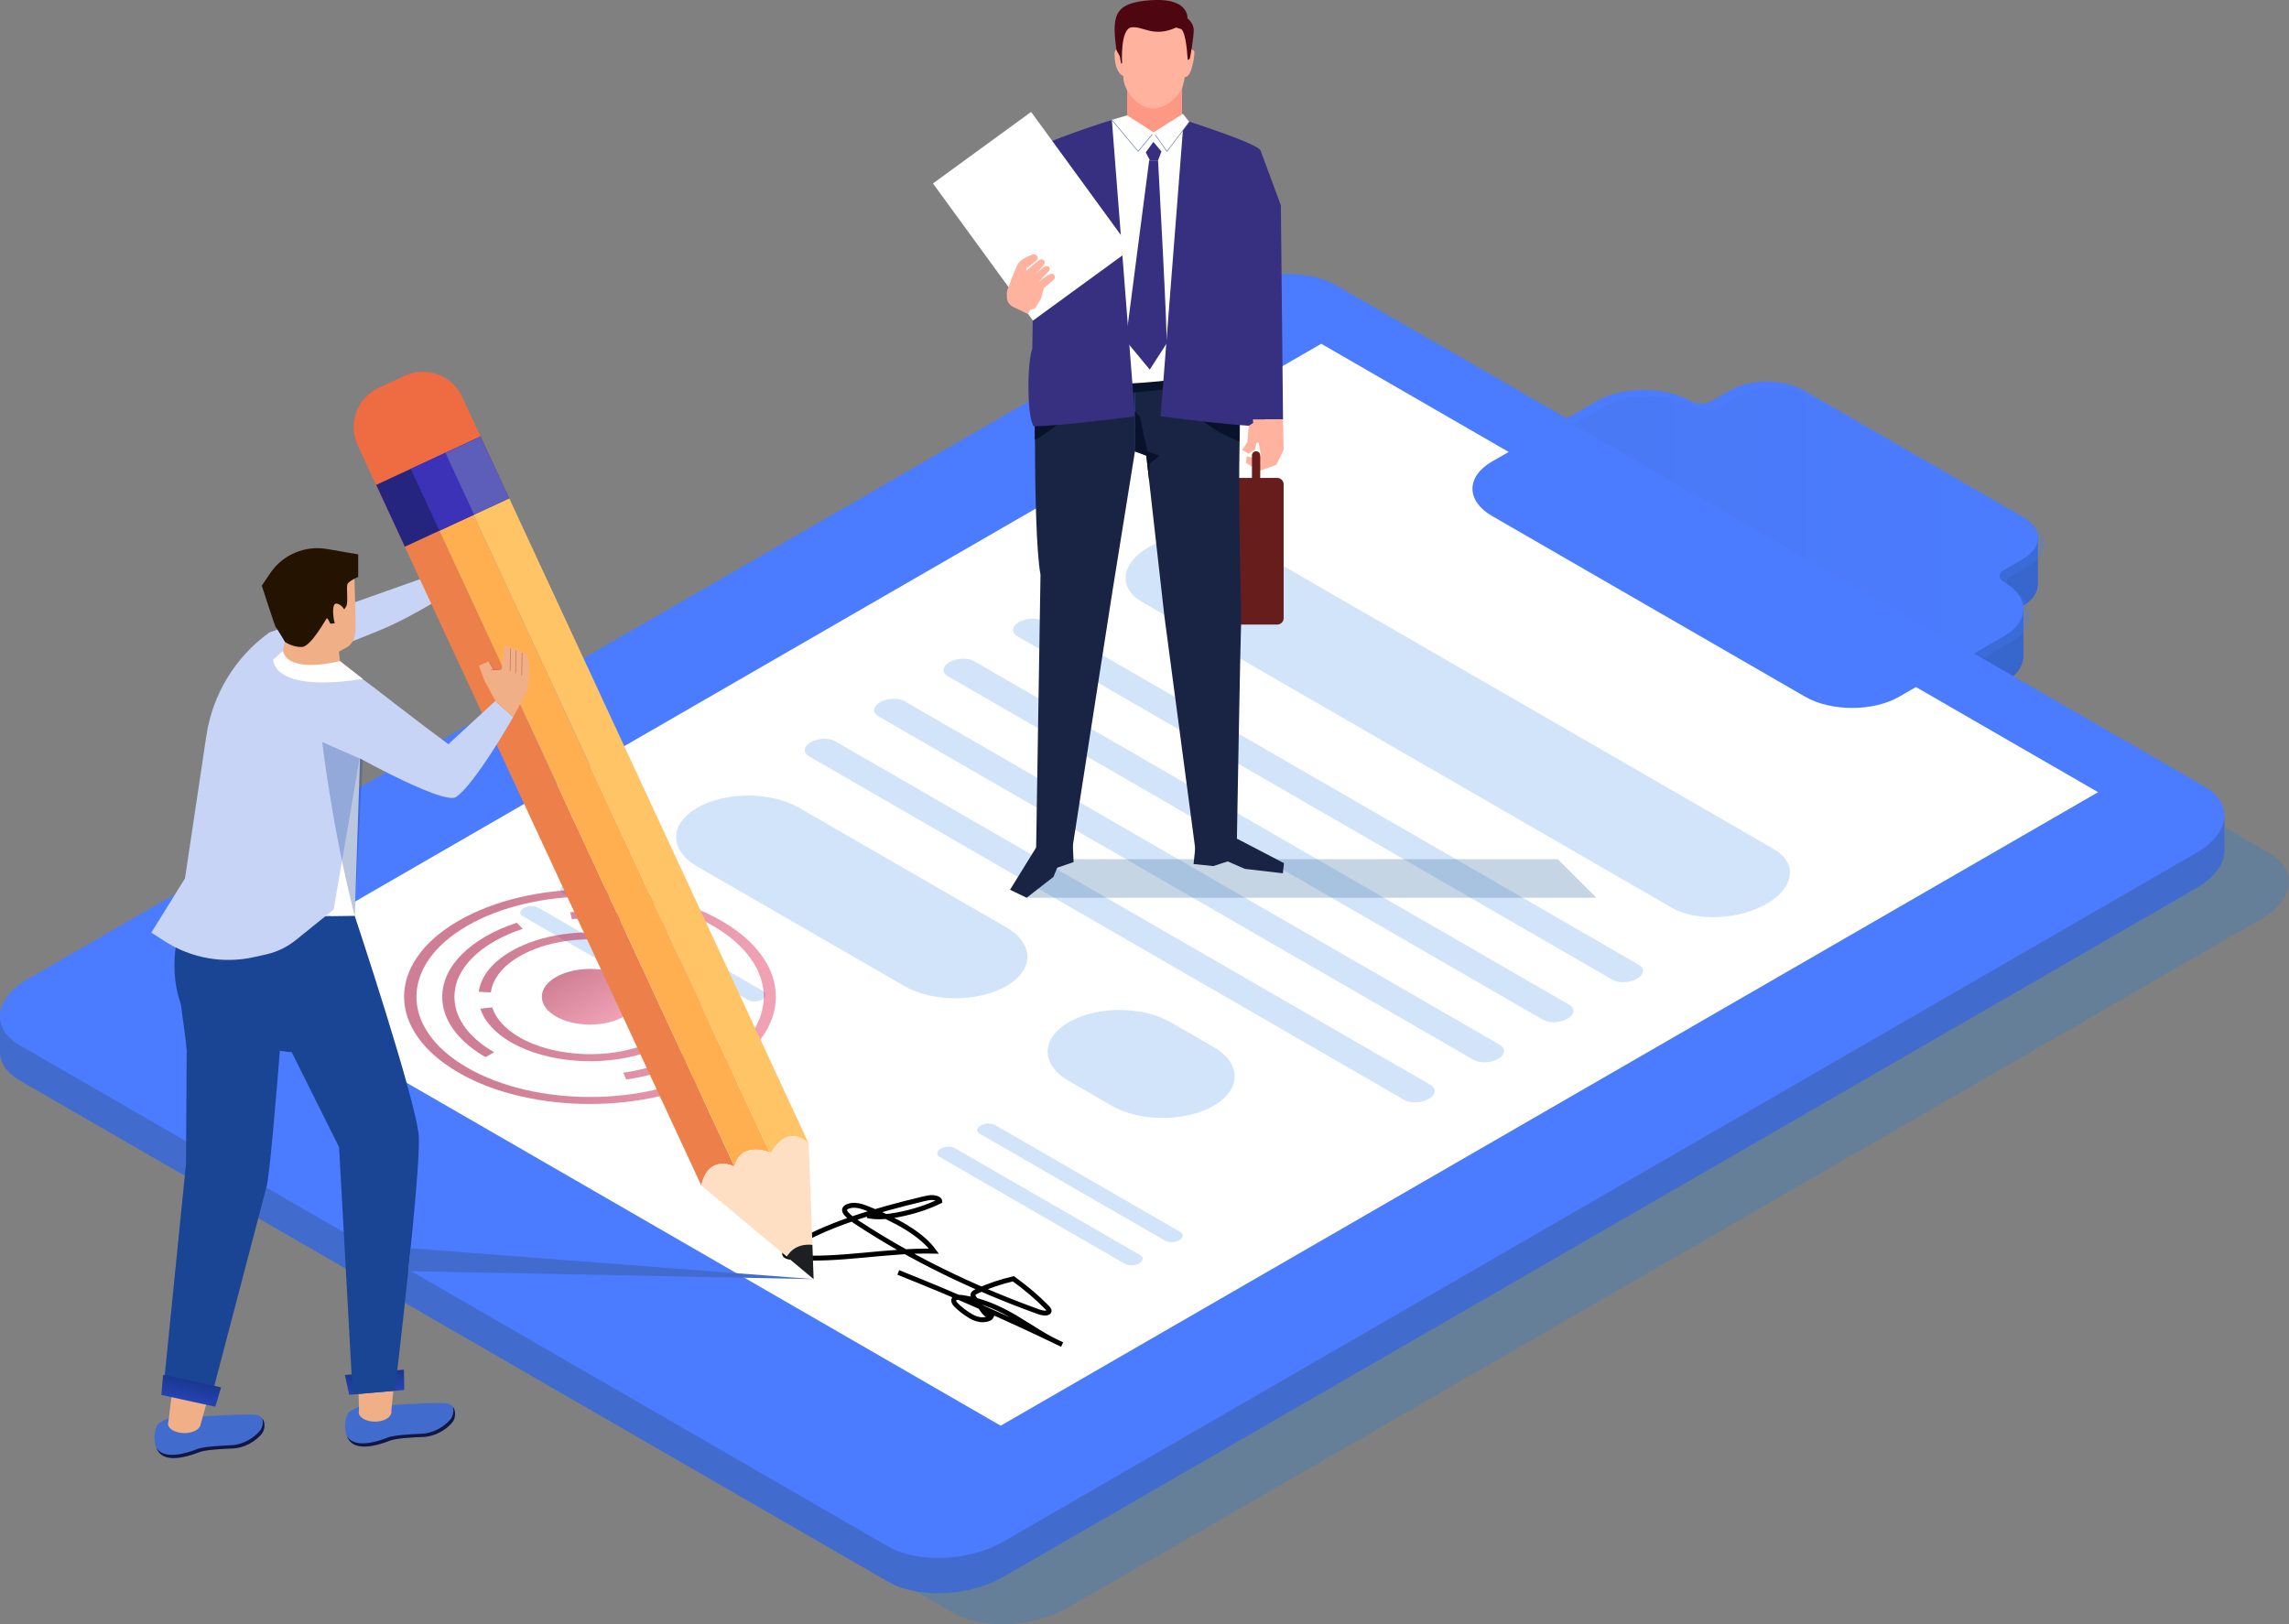 <?xml version="1.0" encoding="UTF-8"?>
<!-- Generator: Adobe Illustrator 24.0.1, SVG Export Plug-In . SVG Version: 6.00 Build 0)  -->
<svg xmlns="http://www.w3.org/2000/svg" xmlns:xlink="http://www.w3.org/1999/xlink" version="1.1" id="Õ_xBA__x2264__x201E__x5F_1" x="0px" y="0px" viewBox="0 0 3041.8 2158.7" style="enable-background:new 0 0 3041.8 2158.7;" xml:space="preserve">
<rect x="0" y="0" width="3041.8" height="2158.7" fill="#808080" stroke="none"/>
<style type="text/css">
	.st0{fill:#3766CC;}
	.st1{opacity:0.56;fill:#5380AD;enable-background:new    ;}
	.st2{fill:#416CCE;}
	.st3{fill:#4B7CFF;}
	.st4{fill:#FFFFFF;}
	.st5{fill:#D2E4F9;}
	.st6{fill:none;stroke:#000000;stroke-width:6.514;stroke-miterlimit:10;}
	.st7{fill:#13173F;}
	.st8{fill:#F0AF86;}
	.st9{fill:#194594;}
	.st10{opacity:0.53;}
	.st11{fill:url(#XMLID_3_);}
	.st12{fill:url(#XMLID_4_);}
	.st13{fill:url(#XMLID_6_);}
	.st14{fill:url(#XMLID_9_);}
	.st15{fill:url(#XMLID_10_);}
	.st16{fill:url(#XMLID_12_);}
	.st17{fill:url(#XMLID_13_);}
	.st18{opacity:0.53;fill:url(#XMLID_14_);enable-background:new    ;}
	.st19{fill:#C7D4F6;}
	.st20{fill:#ED804A;}
	.st21{fill:#FFAF50;}
	.st22{fill:#FFC466;}
	.st23{fill:#EF6B42;}
	.st24{fill:#25257F;}
	.st25{fill:#3B32B7;}
	.st26{fill:#5D5DBA;}
	.st27{fill:#FFDFC3;}
	.st28{fill:#1E1F23;}
	.st29{fill:none;stroke:#AD4B38;stroke-width:0.516;stroke-miterlimit:10;}
	.st30{fill:url(#XMLID_15_);}
	.st31{fill:url(#XMLID_16_);}
	.st32{opacity:0.22;fill:url(#XMLID_24_);enable-background:new    ;}
	.st33{fill:#251302;}
	.st34{opacity:0.3;fill:#194594;enable-background:new    ;}
	.st35{opacity:0.33;fill:#5380AD;enable-background:new    ;}
	.st36{fill:#681D1D;}
	.st37{fill:#FD9884;}
	.st38{fill:#FFB29E;}
	.st39{fill:#4E0711;}
	.st40{fill:#192444;}
	.st41{fill:#08122B;}
	.st42{fill:#372F7F;}
	.st43{fill:none;stroke:#4F6499;stroke-width:0.68;stroke-miterlimit:10;}
</style>
<polygon id="XMLID_162_" class="st0" points="2708.1,712.8 2708.1,777.2 2628.5,749.8 "></polygon>
<polygon id="XMLID_163_" class="st0" points="2688.9,809.5 2688.9,874 2609.3,846.5 "></polygon>
<path id="XMLID_161_" class="st0" d="M2663,835.7L2663,835.7c-7.6-4.4-7.6-11.5,0-15.9l24.9-14.4c26.9-15.6,26.9-40.8,0-56.3  L2396.8,581c-26.9-15.6-70.6-15.6-97.6,0l-24.9,14.4c-7.6,4.4-20,4.4-27.6,0l0,0c-34.5-19.9-90.5-19.9-125,0l-139.1,80.3  c-34.5,19.9-34.5,52.2,0,72.2l416.2,240.3c34.5,19.9,90.5,19.9,125,0l139.1-80.3C2697.5,888,2697.5,855.6,2663,835.7z"></path>
<path id="XMLID_91_" class="st1" d="M1266,2143.5L112.2,1477.4c-39.2-22.6-34.3-62.1,11-88.2l1585.6-915.4  c45.2-26.1,113.6-28.9,152.8-6.3l1153.7,666.1c39.2,22.6,34.3,62.1-11,88.2l-1585.6,915.4C1373.6,2163.2,1305.1,2166.1,1266,2143.5z  "></path>
<polygon id="XMLID_90_" class="st2" points="0,1352.1 0,1397.6 53.3,1374.8 "></polygon>
<path id="XMLID_53_" class="st2" d="M2956,1085.1c0,0,0,46.1,0,45.5c0-0.5-38.1,14.1-38.1,14.1l-3-45.7L2956,1085.1z"></path>
<path id="XMLID_88_" class="st2" d="M1180.2,2102.3L26.4,1436.2c-39.2-22.6-34.3-62.1,11-88.2L1623,432.5  c45.2-26.1,113.6-28.9,152.8-6.3l1153.7,666.1c39.2,22.6,34.3,62.1-11,88.2L1333,2096C1287.8,2122.1,1219.3,2124.9,1180.2,2102.3z"></path>
<path id="XMLID_72_" class="st3" d="M1180.2,2055.4L26.4,1389.3c-39.2-22.6-34.3-62.1,11-88.2L1623,385.6  c45.2-26.1,113.6-28.9,152.8-6.3l1153.7,666.1c39.2,22.6,34.3,62.1-11,88.2L1333,2049.1C1287.8,2075.2,1219.3,2078,1180.2,2055.4z"></path>
<polygon id="XMLID_71_" class="st4" points="1329.8,1894.9 297.5,1298.9 1755.8,456.9 2788.1,1052.9 "></polygon>
<path id="XMLID_67_" class="st3" d="M2663,773.5L2663,773.5c-7.6-4.4-7.6-11.5,0-15.9l24.9-14.4c26.9-15.6,26.9-40.8,0-56.3  l-291.1-168.1c-26.9-15.6-70.6-15.6-97.6,0l-24.9,14.4c-7.6,4.4-20,4.4-27.6,0l0,0c-34.5-19.9-90.5-19.9-125,0l-139.1,80.3  c-34.5,19.9-34.5,52.2,0,72.2L2398.8,926c34.5,19.9,90.5,19.9,125,0l139.1-80.3C2697.5,825.7,2697.5,793.4,2663,773.5z"></path>
<path id="XMLID_66_" class="st5" d="M2221.5,1206.4L1517.6,800c-32.4-18.7-28.3-51.3,9.1-72.9l0,0c37.4-21.6,93.9-23.9,126.2-5.2  l703.9,406.4c32.4,18.7,28.3,51.3-9.1,72.9l0,0C2310.4,1222.8,2253.9,1225.1,2221.5,1206.4z"></path>
<path id="XMLID_65_" class="st5" d="M1201.9,1310.6l-275.3-158.9c-37.4-21.6-37.4-56.5,0-78.1l0,0c37.4-21.6,97.9-21.6,135.3,0  l275.3,158.9c37.4,21.6,37.4,56.5,0,78.1l0,0C1299.8,1332.2,1239.2,1332.2,1201.9,1310.6z"></path>
<path id="XMLID_64_" class="st5" d="M1477.4,1469.7l-57.1-33c-37.4-21.6-37.4-56.5,0-78.1l0,0c37.4-21.6,97.9-21.6,135.3,0l57.1,33  c37.4,21.6,37.4,56.5,0,78.1l0,0C1575.3,1491.3,1514.8,1491.3,1477.4,1469.7z"></path>
<path id="XMLID_63_" class="st5" d="M2142.8,1302.2l-791-456.7c-8.3-4.8-7.3-13.2,2.3-18.7l0,0c9.6-5.5,24.1-6.1,32.5-1.3l791,456.7  c8.3,4.8,7.3,13.2-2.3,18.7l0,0C2165.6,1306.4,2151.1,1307,2142.8,1302.2z"></path>
<path id="XMLID_62_" class="st5" d="M2050.5,1355.4l-791-456.7c-8.3-4.8-7.3-13.2,2.3-18.7l0,0c9.6-5.5,24.1-6.1,32.5-1.3l791,456.7  c8.3,4.8,7.3,13.2-2.3,18.7l0,0C2073.4,1359.6,2058.8,1360.2,2050.5,1355.4z"></path>
<path id="XMLID_61_" class="st5" d="M1958.3,1408.7l-791-456.7c-8.3-4.8-7.3-13.2,2.3-18.7l0,0c9.6-5.5,24.1-6.1,32.5-1.3l791,456.7  c8.3,4.8,7.3,13.2-2.3,18.7l0,0C1981.2,1412.9,1966.6,1413.5,1958.3,1408.7z"></path>
<path id="XMLID_60_" class="st5" d="M1866.1,1461.9l-791-456.7c-8.3-4.8-7.3-13.2,2.3-18.7l0,0c9.6-5.5,24.1-6.1,32.5-1.3l791,456.7  c8.3,4.8,7.3,13.2-2.3,18.7l0,0C1888.9,1466.1,1874.4,1466.7,1866.1,1461.9z"></path>
<path id="XMLID_58_" class="st5" d="M994.3,1329.2l-246.5-142.3c-4.8-2.8-4.2-7.6,1.3-10.9l0,0c5.6-3.2,14-3.6,18.8-0.8l246.5,142.3  c4.8,2.8,4.2,7.6-1.3,10.9l0,0C1007.5,1331.6,999.1,1332,994.3,1329.2z"></path>
<path id="XMLID_57_" class="st5" d="M941.1,1360l-246.5-142.3c-4.8-2.8-4.2-7.6,1.3-10.9l0,0c5.6-3.2,14-3.6,18.8-0.8l246.5,142.3  c4.8,2.8,4.2,7.6-1.3,10.9l0,0C954.3,1362.4,945.9,1362.7,941.1,1360z"></path>
<path id="XMLID_56_" class="st5" d="M1548.4,1649.1l-246.5-142.3c-4.8-2.8-4.2-7.6,1.3-10.9l0,0c5.6-3.2,14-3.6,18.8-0.8  l246.5,142.3c4.8,2.8,4.2,7.6-1.3,10.9l0,0C1561.6,1651.5,1553.2,1651.9,1548.4,1649.1z"></path>
<path id="XMLID_55_" class="st5" d="M1495.1,1679.9l-246.5-142.3c-4.8-2.8-4.2-7.6,1.3-10.9l0,0c5.6-3.2,14-3.6,18.8-0.8  l246.5,142.3c4.8,2.8,4.2,7.6-1.3,10.9l0,0C1508.4,1682.3,1500,1682.6,1495.1,1679.9z"></path>
<path id="XMLID_54_" class="st6" d="M1152.6,1615.7c13,2.9,27.7,1.4,40.9-1.2c20.2-3.9,39.1-10,55.4-18c-0.1-2.6-4.6-4.5-9.1-4.8  c-4.5-0.2-8.8,0.8-13,1.8c-65.3,15.8-130.9,34.6-177.9,65.2c-4.6,3-9,7.7-4.2,10.6c2.1,1.3,5.5,1.7,8.6,1.9  c62.4,4.9,124.9-9.8,187.8-8.3c-17.3-23.7-51.6-42-88.3-56.6c-4.9-1.9-10.1-3.9-16-4.3s-12.6,1.4-14.2,4.7c-1,2.2,0.4,4.5,2.1,6.5  c4.1,4.8,10.3,9,16.5,13c69.3,45.5,150.1,85.2,239,117.3c4.1,1.5,10.2,2.7,13,0.5c2.1-1.7,0.4-4-1.4-5.8  c-13.2-13.6-28.3-26.5-45.2-38.6c-17.3,4.1-33.6,9.6-48.1,16.4c-2,0.9-4.1,2-5,3.4c-1.4,2.1,0.1,4.5,1.6,6.6  c3.7,5.3,7.5,10.6,11.2,16c2.3,3.2,5.4,6.8,11.3,7.5c-1.5,3.5-8.9,5.2-15,4.4c-6.1-0.8-10.9-3.4-15.1-6.1c-6.5-4.1-12.2-8.6-17-13.4  c-3.1-3.1-5.2-7.9,0.1-9.7c2.7-0.9,6-0.5,9-0.1c27.8,4.3,50.8,15.4,70.8,27.3s38.2,25,61,35.1c-69.9-33.9-142.5-65.9-217.7-95.8"></path>
<g id="XMLID_19_">
	<path id="XMLID_18_" class="st2" d="M224.9,1884.4c0,0-7.2,2.9-13.6,7.2s-10.7,31.3,3.2,41.8c13.8,10.5,42.2-0.1,50.2-3.3   c8-3.2,30-4.4,45.2-5c15.1-0.7,30-9.6,37.9-19.3c6.1-7.6,5.2-23-6.8-25.2c-12.1-2.2-78.3,2.5-87.6,3   C243.9,1884.2,224.9,1884.4,224.9,1884.4z"></path>
	<path id="XMLID_22_" class="st7" d="M348.4,1885c1.8,5.5,0.5,12.2-2.9,16.5c-7.9,9.7-22.8,18.7-37.9,19.3   c-15.1,0.7-37.2,1.9-45.2,5c-8,3.2-36.4,13.8-50.2,3.3c-1.8-1.4-3.3-3-4.5-4.8c1.5,3.6,3.6,6.7,6.7,9.1   c13.8,10.5,42.2-0.1,50.2-3.3c8-3.2,30-4.4,45.2-5c15.1-0.7,30-9.6,37.9-19.3C352.1,1900.3,352.9,1890.7,348.4,1885z"></path>
	<polygon id="XMLID_11_" class="st8" points="229.2,1846.1 223.7,1889.8 266.3,1894.1 277,1856.1  "></polygon>
	<path id="XMLID_17_" class="st8" d="M229.7,1883.5c8.4-4.9,22.1-4.9,30.6,0c8.4,4.9,8.4,12.8,0,17.6s-22.1,4.9-30.6,0   C221.2,1896.3,221.2,1888.4,229.7,1883.5z"></path>
</g>
<g id="XMLID_21_">
	<path id="XMLID_29_" class="st2" d="M478.2,1869.1c0,0-7.2,2.9-13.6,7.2c-6.3,4.3-10.7,31.3,3.2,41.8c13.8,10.5,42.2-0.1,50.2-3.3   c8-3.2,30-4.4,45.2-5c15.1-0.7,30-9.6,37.9-19.3c6.1-7.6,5.2-23-6.8-25.2c-12.1-2.2-78.3,2.5-87.6,3   C497.2,1868.9,478.2,1869.1,478.2,1869.1z"></path>
	<path id="XMLID_28_" class="st7" d="M601.7,1869.7c1.8,5.5,0.5,12.2-2.9,16.5c-7.9,9.7-22.8,18.7-37.9,19.3   c-15.1,0.7-37.2,1.9-45.2,5c-8,3.2-36.4,13.8-50.2,3.3c-1.8-1.4-3.3-3-4.5-4.8c1.5,3.6,3.6,6.7,6.7,9.1   c13.8,10.5,42.2-0.1,50.2-3.3c8-3.2,30-4.4,45.2-5c15.1-0.7,30-9.6,37.9-19.3C605.5,1885,606.2,1875.4,601.7,1869.7z"></path>
	<polygon id="XMLID_26_" class="st8" points="475.8,1829.2 477.1,1874.5 519.7,1878.7 523.6,1839.2  "></polygon>
	<ellipse id="XMLID_23_" class="st8" cx="498.3" cy="1877" rx="21.6" ry="12.5"></ellipse>
</g>
<path id="XMLID_2810_" class="st9" d="M269.9,1212c0,0-24.8,3.2-31.9,93.1c-1.1,14.2,7.5,60.8,10.1,91l-0.9,150.4l-30.4,302.6  l62.7,13l74.6-284.5c7.9-26.8,33.6-390.6,33.6-390.6L269.9,1212z"></path>
<g id="XMLID_87_">
	<g id="XMLID_68_" class="st10">
		
			<linearGradient id="XMLID_3_" gradientUnits="userSpaceOnUse" x1="1018.367" y1="833.3" x2="664.684" y2="833.3" gradientTransform="matrix(1 0 0 -1 0 2158)">
			<stop offset="0" style="stop-color:#E54E72"></stop>
			<stop offset="1" style="stop-color:#A50E37"></stop>
		</linearGradient>
		<path id="XMLID_82_" class="st11" d="M609.4,1425.6c-23.6-13.6-41.8-29.5-54.3-47.2c-12-17.1-18.1-35.1-18.1-53.7    c0-18.5,6.1-36.6,18.1-53.7c12.4-17.7,30.7-33.6,54.3-47.2s51.1-24.2,81.7-31.3c29.6-6.9,60.9-10.4,92.9-10.4    c32.1,0,63.3,3.5,92.9,10.4c30.6,7.2,58.1,17.7,81.7,31.3c23.6,13.6,41.8,29.5,54.3,47.2c12,17.1,18.1,35.1,18.1,53.7    c0,18.5-6.1,36.6-18.1,53.7c-12.4,17.7-30.7,33.6-54.3,47.2s-51.1,24.2-81.7,31.3c-29.6,6.9-60.9,10.4-92.9,10.4    c-32.1,0-63.3-3.5-92.9-10.4C660.5,1449.8,633,1439.3,609.4,1425.6z M947.4,1230.5c-90-52-236.5-52-326.5,0s-90,136.6,0,188.5    c90,52,236.5,52,326.5,0C1037.4,1367.1,1037.4,1282.5,947.4,1230.5z"></path>
		
			<linearGradient id="XMLID_4_" gradientUnits="userSpaceOnUse" x1="1018.366" y1="842.3" x2="664.683" y2="842.3" gradientTransform="matrix(1 0 0 -1 0 2158)">
			<stop offset="0" style="stop-color:#E54E72"></stop>
			<stop offset="1" style="stop-color:#A50E37"></stop>
		</linearGradient>
		<path id="XMLID_79_" class="st12" d="M645.2,1405c-16-9.2-29-19.8-38.6-31.5c-9.3-11.3-15.2-23.3-17.7-35.8    c-1.7-8.7-1.7-17.5,0.1-26.1c1.1-5.4,2.9-10.8,5.3-16c8.8-19.2,26.5-36.8,50.9-50.9c12.4-7.2,26.4-13.3,41.5-18.3l8,8.1    c-13.9,4.6-26.7,10.2-38.1,16.8c-22.5,13-38.6,29.1-46.7,46.7c-2.2,4.8-3.8,9.7-4.8,14.7c-1.6,8-1.6,16-0.1,24    c4.6,23.6,22.5,45,51.7,61.8L645.2,1405z"></path>
		
			<linearGradient id="XMLID_6_" gradientUnits="userSpaceOnUse" x1="1018.367" y1="741.35" x2="664.683" y2="741.35" gradientTransform="matrix(1 0 0 -1 0 2158)">
			<stop offset="0" style="stop-color:#E54E72"></stop>
			<stop offset="1" style="stop-color:#A50E37"></stop>
		</linearGradient>
		<path id="XMLID_78_" class="st13" d="M832.2,1434.8l-3.9-9c17.1-2.5,33.5-6.4,48.5-11.6c12.6-4.4,24.3-9.6,34.8-15.7l11.4,6.6    c-11.4,6.6-24.1,12.3-37.9,17.1C868.7,1427.8,850.9,1432.1,832.2,1434.8z"></path>
		
			<linearGradient id="XMLID_9_" gradientUnits="userSpaceOnUse" x1="1018.366" y1="916.009" x2="664.683" y2="916.009" gradientTransform="matrix(1 0 0 -1 0 2158)">
			<stop offset="0" style="stop-color:#E54E72"></stop>
			<stop offset="1" style="stop-color:#A50E37"></stop>
		</linearGradient>
		<path id="XMLID_77_" class="st14" d="M759.9,1221.6l-2.2-9.2c56.7-4.4,113.7,5.6,156.4,27.3c3,1.6,6.1,3.2,8.9,4.9    c12.1,7,22.6,14.8,31.1,23.3l-13.9,4.7c-7.8-7.8-17.4-15-28.5-21.4c-2.6-1.5-5.4-3-8.2-4.5    C864.2,1226.7,811.9,1217.6,759.9,1221.6z"></path>
		
			<linearGradient id="XMLID_10_" gradientUnits="userSpaceOnUse" x1="1018.366" y1="783.318" x2="664.685" y2="783.318" gradientTransform="matrix(1 0 0 -1 0 2158)">
			<stop offset="0" style="stop-color:#E54E72"></stop>
			<stop offset="1" style="stop-color:#A50E37"></stop>
		</linearGradient>
		<path id="XMLID_76_" class="st15" d="M679.2,1385.4c-21.3-12.3-35.4-27.8-40.9-44.8l15.8-1.7c4.9,15.2,17.5,29,36.5,39.9    c41.5,24,106.4,29.2,157.7,12.8l7.8,8.1c-13.9,4.5-29,7.6-44.7,9.3c-15.5,1.7-31.3,1.9-46.9,0.7c-15.8-1.2-31.1-3.9-45.3-7.9    C704.3,1397.7,690.9,1392.1,679.2,1385.4z"></path>
		
			<linearGradient id="XMLID_12_" gradientUnits="userSpaceOnUse" x1="1018.366" y1="840.45" x2="664.683" y2="840.45" gradientTransform="matrix(1 0 0 -1 0 2158)">
			<stop offset="0" style="stop-color:#E54E72"></stop>
			<stop offset="1" style="stop-color:#A50E37"></stop>
		</linearGradient>
		<path id="XMLID_74_" class="st16" d="M895.6,1365.9c4.2-3.8,7.9-7.9,10.8-12c17.9-25.1,11.2-54.1-17.4-75.6    c-3.5-2.6-7.3-5.1-11.4-7.5l11.4-6.6c4.6,2.6,8.9,5.5,12.8,8.4c32.1,24.1,39.6,56.6,19.5,84.8c-3.3,4.7-7.4,9.2-12.2,13.5    L895.6,1365.9z"></path>
		
			<linearGradient id="XMLID_13_" gradientUnits="userSpaceOnUse" x1="1018.4" y1="878.905" x2="664.717" y2="878.905" gradientTransform="matrix(1 0 0 -1 0 2158)">
			<stop offset="0" style="stop-color:#E54E72"></stop>
			<stop offset="1" style="stop-color:#A50E37"></stop>
		</linearGradient>
		<path id="XMLID_69_" class="st17" d="M636.2,1318.2c2.7-20.3,18-39.5,43-53.9c38.8-22.4,95.5-30.6,148.1-21.4l-4.7,8.9    c-46.9-8.2-97.4-0.9-132,19.1c-22.3,12.9-35.9,29.9-38.3,48.1L636.2,1318.2z"></path>
	</g>
	
		<linearGradient id="XMLID_14_" gradientUnits="userSpaceOnUse" x1="2044.775" y1="-1736.768" x2="1940.111" y2="-1736.768" gradientTransform="matrix(0.866 0.5 1 -0.577 795.412 -674.231)">
		<stop offset="0" style="stop-color:#E54E72"></stop>
		<stop offset="1" style="stop-color:#A50E37"></stop>
	</linearGradient>
	<ellipse id="XMLID_52_" class="st18" cx="784.1" cy="1324.8" rx="64.1" ry="37"></ellipse>
</g>
<polygon id="XMLID_1096_" class="st4" points="482,902.4 471.4,1217.3 282.8,1218.8 436.6,868.1 "></polygon>
<path id="XMLID_2807_" class="st19" d="M329.9,906.7c0,0,129.9-50.3,177.4-70.1s102.9-57.2,102.9-57.2L599.7,755l-242.4,86  L329.9,906.7z"></path>
<g id="XMLID_2811_">
	<path id="XMLID_2820_" class="st20" d="M931.9,1575.6c10.1-42.9,44.1-25.1,44.1-25.1L545.7,623.3l-45.9,21.3L931.9,1575.6z"></path>
	<path id="XMLID_2819_" class="st21" d="M591.2,602.2l-45.5,21.1L976,1550.4c7.7-30.9,38.6-21.8,46.6-18.9L591.2,602.2z"></path>
	<path id="XMLID_2818_" class="st22" d="M1024.4,1532.3c24.7-41.2,50.2-12.5,50.2-12.5l-436-939.6l-47.4,22l431.3,929.3   C1023.7,1532,1024.4,1532.3,1024.4,1532.3z"></path>
	<path id="XMLID_2817_" class="st23" d="M589.5,701c-28.9,13.4-63.1,0.8-76.5-28l-37.6-81.1c-13.4-28.9-0.9-63.1,28-76.5l34.3-15.9   c28.9-13.4,63.1-0.9,76.5,28l37.6,81.1c13.4,28.9,0.9,63.1-28,76.5L589.5,701z"></path>
	
		<rect id="XMLID_2816_" x="511.8" y="608.2" transform="matrix(0.907 -0.421 0.421 0.907 -220.424 308.317)" class="st24" width="153" height="90.6"></rect>
	
		<rect id="XMLID_2815_" x="562.6" y="608.3" transform="matrix(0.907 -0.421 0.421 0.907 -220.5 308.339)" class="st25" width="51" height="90.6"></rect>
	
		<rect id="XMLID_2814_" x="608.6" y="586.9" transform="matrix(0.907 -0.421 0.421 0.907 -207.18 325.805)" class="st26" width="51.6" height="90.6"></rect>
	<path id="XMLID_2813_" class="st27" d="M1079.6,1654.6l-4.9-134.8c0,0-25.6-28.7-50.2,12.5c0,0-39.6-17.5-48.5,18.1   c0,0-34-17.8-44.1,25.1l113.8,94.8l0,0C1056.9,1650.5,1079.6,1654.6,1079.6,1654.6z"></path>
	<path id="XMLID_2812_" class="st28" d="M1079.6,1654.6c0,0-22.8-4.1-34,15.8l0,0l35.6,29.7L1079.6,1654.6z"></path>
</g>
<path id="XMLID_2797_" class="st19" d="M494.5,911.9c0,0,67,52.1,101.3,77.2l62.4-57.4l23.7,21.4c0,0-50.6,89.3-75.9,106.2  c-17.9,12-155.4-66.6-155.4-66.6L494.5,911.9z"></path>
<path id="XMLID_2821_" class="st8" d="M682,953.1l18.8-35.6c0,0,5.4-33.5-0.7-47.8l-29.3-12.3l-4.1,32.3l-10.2,0.6l-6.9-11.4  l-13.2,5.9l7.6,20.3l14.4,26.4L682,953.1z"></path>
<line id="XMLID_1095_" class="st29" x1="693.7" y1="867.5" x2="693.4" y2="897.8"></line>
<line id="XMLID_2823_" class="st29" x1="685.4" y1="864.5" x2="685.1" y2="894.7"></line>
<line id="XMLID_2824_" class="st29" x1="678.1" y1="861.9" x2="677.8" y2="892.1"></line>
<line id="XMLID_2796_" class="st29" x1="664.9" y1="889.9" x2="652.5" y2="890.6"></line>
<line id="XMLID_2806_" class="st29" x1="649.5" y1="879.1" x2="656.4" y2="890.4"></line>
<linearGradient id="XMLID_15_" gradientUnits="userSpaceOnUse" x1="249.778" y1="294.966" x2="255.236" y2="322.131" gradientTransform="matrix(1 0 0 -1 0 2158)">
	<stop offset="0" style="stop-color:#2543B6"></stop>
	<stop offset="1" style="stop-color:#1A388E"></stop>
</linearGradient>
<polygon id="XMLID_20_" class="st30" points="214.4,1854 216.8,1827.2 293.8,1843.9 286.1,1869.7 "></polygon>
<linearGradient id="XMLID_16_" gradientUnits="userSpaceOnUse" x1="876.087" y1="927.449" x2="881.546" y2="954.613" gradientTransform="matrix(0.954 -0.299 -0.299 -0.954 -57.868 2998.95)">
	<stop offset="0" style="stop-color:#2543B6"></stop>
	<stop offset="1" style="stop-color:#1A388E"></stop>
</linearGradient>
<polygon id="XMLID_31_" class="st31" points="464.1,1853.8 458.3,1827.5 536.8,1820.4 537.2,1847.4 "></polygon>
<linearGradient id="XMLID_24_" gradientUnits="userSpaceOnUse" x1="2090.9" y1="1461.85" x2="2716.975" y2="1461.85" gradientTransform="matrix(1 0 0 -1 0 2158)">
	<stop offset="0" style="stop-color:#416CCE"></stop>
	<stop offset="1" style="stop-color:#4B7CFF"></stop>
</linearGradient>
<path id="XMLID_95_" class="st32" d="M2090.9,564.4L2090.9,564.4l541.3,312.5l39.7-22.9c34.5-19.9,34.5-52.2,0-72.2l0,0  c-7.6-4.4-7.6-11.5,0-15.9l24.9-14.4c26.9-15.6,26.9-40.8,0-56.3l-291.1-168.1c-26.9-15.6-70.6-15.6-97.6,0l-24.9,14.4  c-7.6,4.4-20,4.4-27.6,0l0,0c-34.5-19.9-90.5-19.9-125,0L2090.9,564.4z"></path>
<path id="XMLID_93_" class="st9" d="M242.8,1220.1c0,0-22.9,57.7-2.6,113.7s147.4,64.6,147.4,64.6l63,126.2l18.1,328.7l56.1-4.9  c0,0,34.8-292.2,31.7-338.4s-85.1-292.7-85.1-292.7L242.8,1220.1z"></path>
<path id="XMLID_1097_" class="st19" d="M357.2,841.1L357.2,841.1c-44.9,32.7-74.8,82-83,136.9l-28.4,189.5l-44.7,72l17.3,11.2  c35.4,22.9,78.5,30.6,119.6,21.3l16.1-3.6c14.2-3.2,27.5-9.7,38.8-18.8l50.5-40.7l51-296.9L387,830.5L357.2,841.1z"></path>
<g id="XMLID_2801_">
	<polygon id="XMLID_2804_" class="st8" points="444.6,818 453.8,895.6 372.6,881.8 386.4,812.8  "></polygon>
	<path id="XMLID_1100_" class="st8" d="M440.9,834.2l3.1,4.2c-0.1-0.6-0.1-1.2-0.2-1.8v-62l27.1-7.8c0,0,1.9,50.6,1.5,69.9   c-0.4,19.3-12,23.9-12,23.9l-20.1,11L440.9,834.2z"></path>
	<path id="XMLID_2803_" class="st33" d="M476,736.8v30c0,0-11.5,4.9-14,9s1.5,25.9-2.3,30.8c-3.8,4.9-11.5,21.4-11.5,21.4l-9.2,1   c0,0-3.6-8.4-4.9-7.1c-1.2,1.2-20.9,37.5-32.8,38c-11.9,0.6-22.5-6.6-22.5-6.6s-11.1-18.7-12.4-19.9c-1.2-1.2-18.5-55-18.5-55   l11.2-16.6c16.7-24.7,46.3-37.2,75.6-32.1L476,736.8z"></path>
</g>
<path id="XMLID_2800_" class="st4" d="M482,902.4l-30.2-23.8c0,0-68,18.1-75.8-13.5l-12.9,11.5C363.1,876.6,360.1,921.3,482,902.4z"></path>
<polygon id="XMLID_5_" class="st2" points="1081.3,1700.1 542.5,1689.5 545.7,1659 "></polygon>
<path id="XMLID_1_" class="st34" d="M482,1009.9l-53.8-23.7c0,0,12.8,112.7,43.2,231.1L482,1009.9z"></path>
<path id="XMLID_7_" class="st8" d="M457.8,810.5c0,0-4.3-7.8-10.8-8.3s-4.2,19-2.5,24.9s11,2.2,11,2.2L457.8,810.5z"></path>
<polygon id="XMLID_8_" class="st35" points="1364.3,1193.2 2121.4,1193.2 2070.1,1141.9 1411.4,1141.9 "></polygon>
<g id="XMLID_128_">
	<path id="XMLID_159_" class="st36" d="M1642.7,830.1h54.6c4.7,0,8.5-3.8,8.5-8.5V643.7c0-4.7-3.8-8.5-8.5-8.5h-54.6   c-4.7,0-8.5,3.8-8.5,8.5v177.9C1634.2,826.3,1638,830.1,1642.7,830.1z"></path>
	<g id="XMLID_152_">
		<path id="XMLID_158_" class="st37" d="M1497.8,150.9c0,20.1,16.3,36.5,36.5,36.5l0,0c20.1,0,36.5-16.3,36.5-36.5v-27.8    c0-20.1-16.3-36.5-36.5-36.5l0,0c-20.1,0-36.5,16.3-36.5,36.5V150.9z"></path>
		<g id="XMLID_153_">
			<path id="XMLID_157_" class="st38" d="M1486.7,65.4c0,0-5.8-1.7-5.6,6.5c0.2,8.2,1,23.5,11.7,29.4l1.5-36.1L1486.7,65.4z"></path>
			<path id="XMLID_156_" class="st38" d="M1580.2,65.3c0,0,6.6,0.1,7,3.7s-1.4,13.5-2.5,17.5s-3.8,17.2-11.3,15.8     C1565.8,100.8,1580.2,65.3,1580.2,65.3z"></path>
			<path id="XMLID_155_" class="st38" d="M1578.5,75.6c-1.3,12.4-4.4,31.5-7.3,40.7s-19.9,27.9-39.4,27.9s-39-24.1-39-41.3     s-3.1-39.4-1.1-53.9c1.9-14.5,19.1-34.6,47.4-33.6C1567.4,16.3,1582.7,34.7,1578.5,75.6z"></path>
			<path id="XMLID_154_" class="st39" d="M1578,79.7c0,0,2.6-0.7,3.1-1.9c0.6-1.2,5.7-30.6,5.2-39c-0.6-8.4-8.3-14.5-8.3-14.5     s2.2-25.6-42.5-24.3c-44.5,1.4-51,14.6-53.5,28s1.7,38.8,1.7,38.8l4.4,8l1.7,9.6h1.3c0,0-2.8-45.7,12.3-48     c15.1-2.3,29.1,14.1,59.5,0.2l5.4,1.7c0,0,7.1-2.9,10,40.5"></path>
		</g>
	</g>
	<path id="XMLID_151_" class="st40" d="M1508.2,500.5v99.4l15.1,5.7l24,213.1l42.2,318.2h53.8c0,0,5-287.8,6-310.5   c0.6-14.7-4.2-148.3-2-239.8c0.1-4.6,0.2-9.1,0.3-13.5c1-42.2-9.4-72.6-9.4-72.6L1508.2,500.5L1508.2,500.5z"></path>
	<path id="XMLID_150_" class="st40" d="M1375.3,584.8c0.2,65,1.7,148.6,7.4,179l-5.8,362.8l48.2,0.8l52.9-339.7l30.2-187.8v-99.4   h-132.6c0,0-0.4,27.9-0.4,65.9C1375.2,572.3,1375.2,578.5,1375.3,584.8z"></path>
	<path id="XMLID_149_" class="st41" d="M1375.2,566.4c0,5.9,0,12.1,0,18.4c32.2-18.4,62.4-47.4,78.3-60.7c10.6,1,33-0.5,54.6-2.5   c27-2.5,52.7-5.7,52.7-5.7c22.8,42.5,64.6,62.7,86.3,70.7c0.1-4.6-5.9-130.7-5.1-140.4c-8.7,0.3-21.2,0.6-36.1,1.1   c-13.2,0.4-28.3,0.8-44.6,1.3c-26.6,0.8-56.3,1.7-85.6,2.6c-27.3,0.8-54.3,1.6-78.2,2.3c-3.8,0.1-7.5,0.2-11.1,0.3   c0,4.3-0.1,7.7-0.3,10C1378.4,484.7,1365.7,569.8,1375.2,566.4z"></path>
	<path id="XMLID_148_" class="st4" d="M1580.5,162l-103-2.8c0,0-74.7,29.1-79.3,92.1c4.6,44.7,4.6,185,4.6,185s-15.3,52.9-23.8,71.3   c0,0,105.7,12.5,226.8-10.1c0,0-0.4-149.6,6.5-174.3C1619.2,298.6,1580.5,162,1580.5,162z"></path>
	<path id="XMLID_147_" class="st42" d="M1375.2,566.4c33.9,0.1,133-13.1,133-13.1l-30.7-394l0,0c-0.8,0.3-102.7,32.5-102.2,41.3   c0.4,8.2-3.3,260.6-3.5,262.9C1363.9,484.5,1365.1,566.3,1375.2,566.4z"></path>
	<path id="XMLID_146_" class="st42" d="M1675.3,566.4c-33.9,0.1-133-13.1-133-13.1l30.7-394l0,0c0.8,0.3,102.7,32.5,102.2,41.3   c-0.4,8.2,3.3,260.6,3.5,262.9C1686.6,484.5,1685.4,566.3,1675.3,566.4z"></path>
	<polygon id="XMLID_145_" class="st42" points="1543.4,201.3 1538.9,213.2 1528.1,213.2 1522.6,202.5 1532.7,188.6  "></polygon>
	<path id="XMLID_144_" class="st42" d="M1527.1,213.2h5.9h5.9c0,0,13.3,241.8,11.2,243.6l-22.2,34.4l-31.9-38.5L1527.1,213.2z"></path>
	<polygon id="XMLID_143_" class="st37" points="1565.4,155.4 1533,176.2 1504,157.4  "></polygon>
	<g id="XMLID_140_">
		<polygon id="XMLID_142_" class="st4" points="1580.5,162 1571.9,151.3 1533,176.2 1550.8,201.2   "></polygon>
		<polygon id="XMLID_141_" class="st4" points="1477.5,159.3 1497.8,153.3 1533,176.2 1512.4,201.2   "></polygon>
	</g>
	<polygon id="XMLID_139_" class="st41" points="1508.2,599.9 1508.2,546.6 1514.7,553.8 1524.7,599.9 1540.6,605.8 1527.3,616.7    1527.3,640.7 1523.3,605.5  "></polygon>
	<polygon id="XMLID_138_" class="st40" points="1590.2,1109.4 1586.1,1148.4 1612.3,1151.1 1631.5,1144.9 1654.2,1154.8    1704.8,1160.7 1706.2,1147.2 1644.6,1115.1  "></polygon>
	<polygon id="XMLID_137_" class="st40" points="1425.2,1114.4 1426.7,1145.8 1404.9,1153.3 1399.9,1165.5 1364.3,1193.2    1342.2,1182.6 1380.5,1120.6  "></polygon>
	<polygon id="XMLID_136_" class="st42" points="1675,199.8 1702.1,272.8 1705,557.4 1655.7,557.4 1626.5,254.3  "></polygon>
	<polygon id="XMLID_135_" class="st38" points="1705,557.4 1705.8,597.8 1696.2,617.8 1672.7,626.2 1655.7,615 1656.9,606.5    1666.3,608.9 1675.9,606 1672.6,588.2 1669.7,588.7 1667.8,597.6 1659.3,602.9 1650.8,598.2 1657.5,587.8 1659.5,565.8    1665.4,562.1 1664.9,557.4  "></polygon>
	<path id="XMLID_134_" class="st36" d="M1669.2,640.5L1669.2,640.5c3.1,0,5.5-2.5,5.5-5.5v-29.7c0-3.1-2.5-5.5-5.5-5.5l0,0   c-3.1,0-5.5,2.5-5.5,5.5V635C1663.6,638.1,1666.1,640.5,1669.2,640.5z"></path>
	<polygon id="XMLID_133_" class="st42" points="1376.3,198.7 1311.4,329.2 1358.1,387.8 1465.4,331.9  "></polygon>
	<polyline id="XMLID_132_" class="st43" points="1477.5,159.3 1512.4,201.2 1531.3,178.5  "></polyline>
	<polyline id="XMLID_131_" class="st43" points="1535.1,179.2 1550.8,201.2 1580.5,162  "></polyline>
	
		<rect id="XMLID_130_" x="1291.1" y="175" transform="matrix(0.808 -0.589 0.589 0.808 93.515 862.875)" class="st4" width="161.4" height="225.6"></rect>
	<path id="XMLID_129_" class="st38" d="M1337.8,387.8c0,0,11.8-32.5,15.4-37.9c3.6-5.5,17.1-11.4,20.3-11.9c3.2-0.6,6.8,3.7,5.2,6.4   c-1.6,2.7-14.6,11.9-14.6,11.9l-0.3,3.5c0,0,13.6-11.7,17.8-14.4c4.3-2.7,9.1,1.9,5.3,6.9c-3.8,4.9-14.7,16.1-14.7,16.1   s13.1-13.9,17.8-14.6c4.7-0.7,6.5,3.3,3.4,6.8c-3.1,3.6-14.5,15.6-14.5,15.6s14.3-12.7,18.6-12.4c4.3,0.3,5.6,4.9,3,7.8   s-13.3,11-13.3,11l-3.7,14.4l-8.3,13.1l-5.7,1.3l-3.5,6l-19.8-9.6c-5-2.4-8.2-7.5-8.2-13.1v-6.9H1337.8z"></path>
</g>
</svg>
